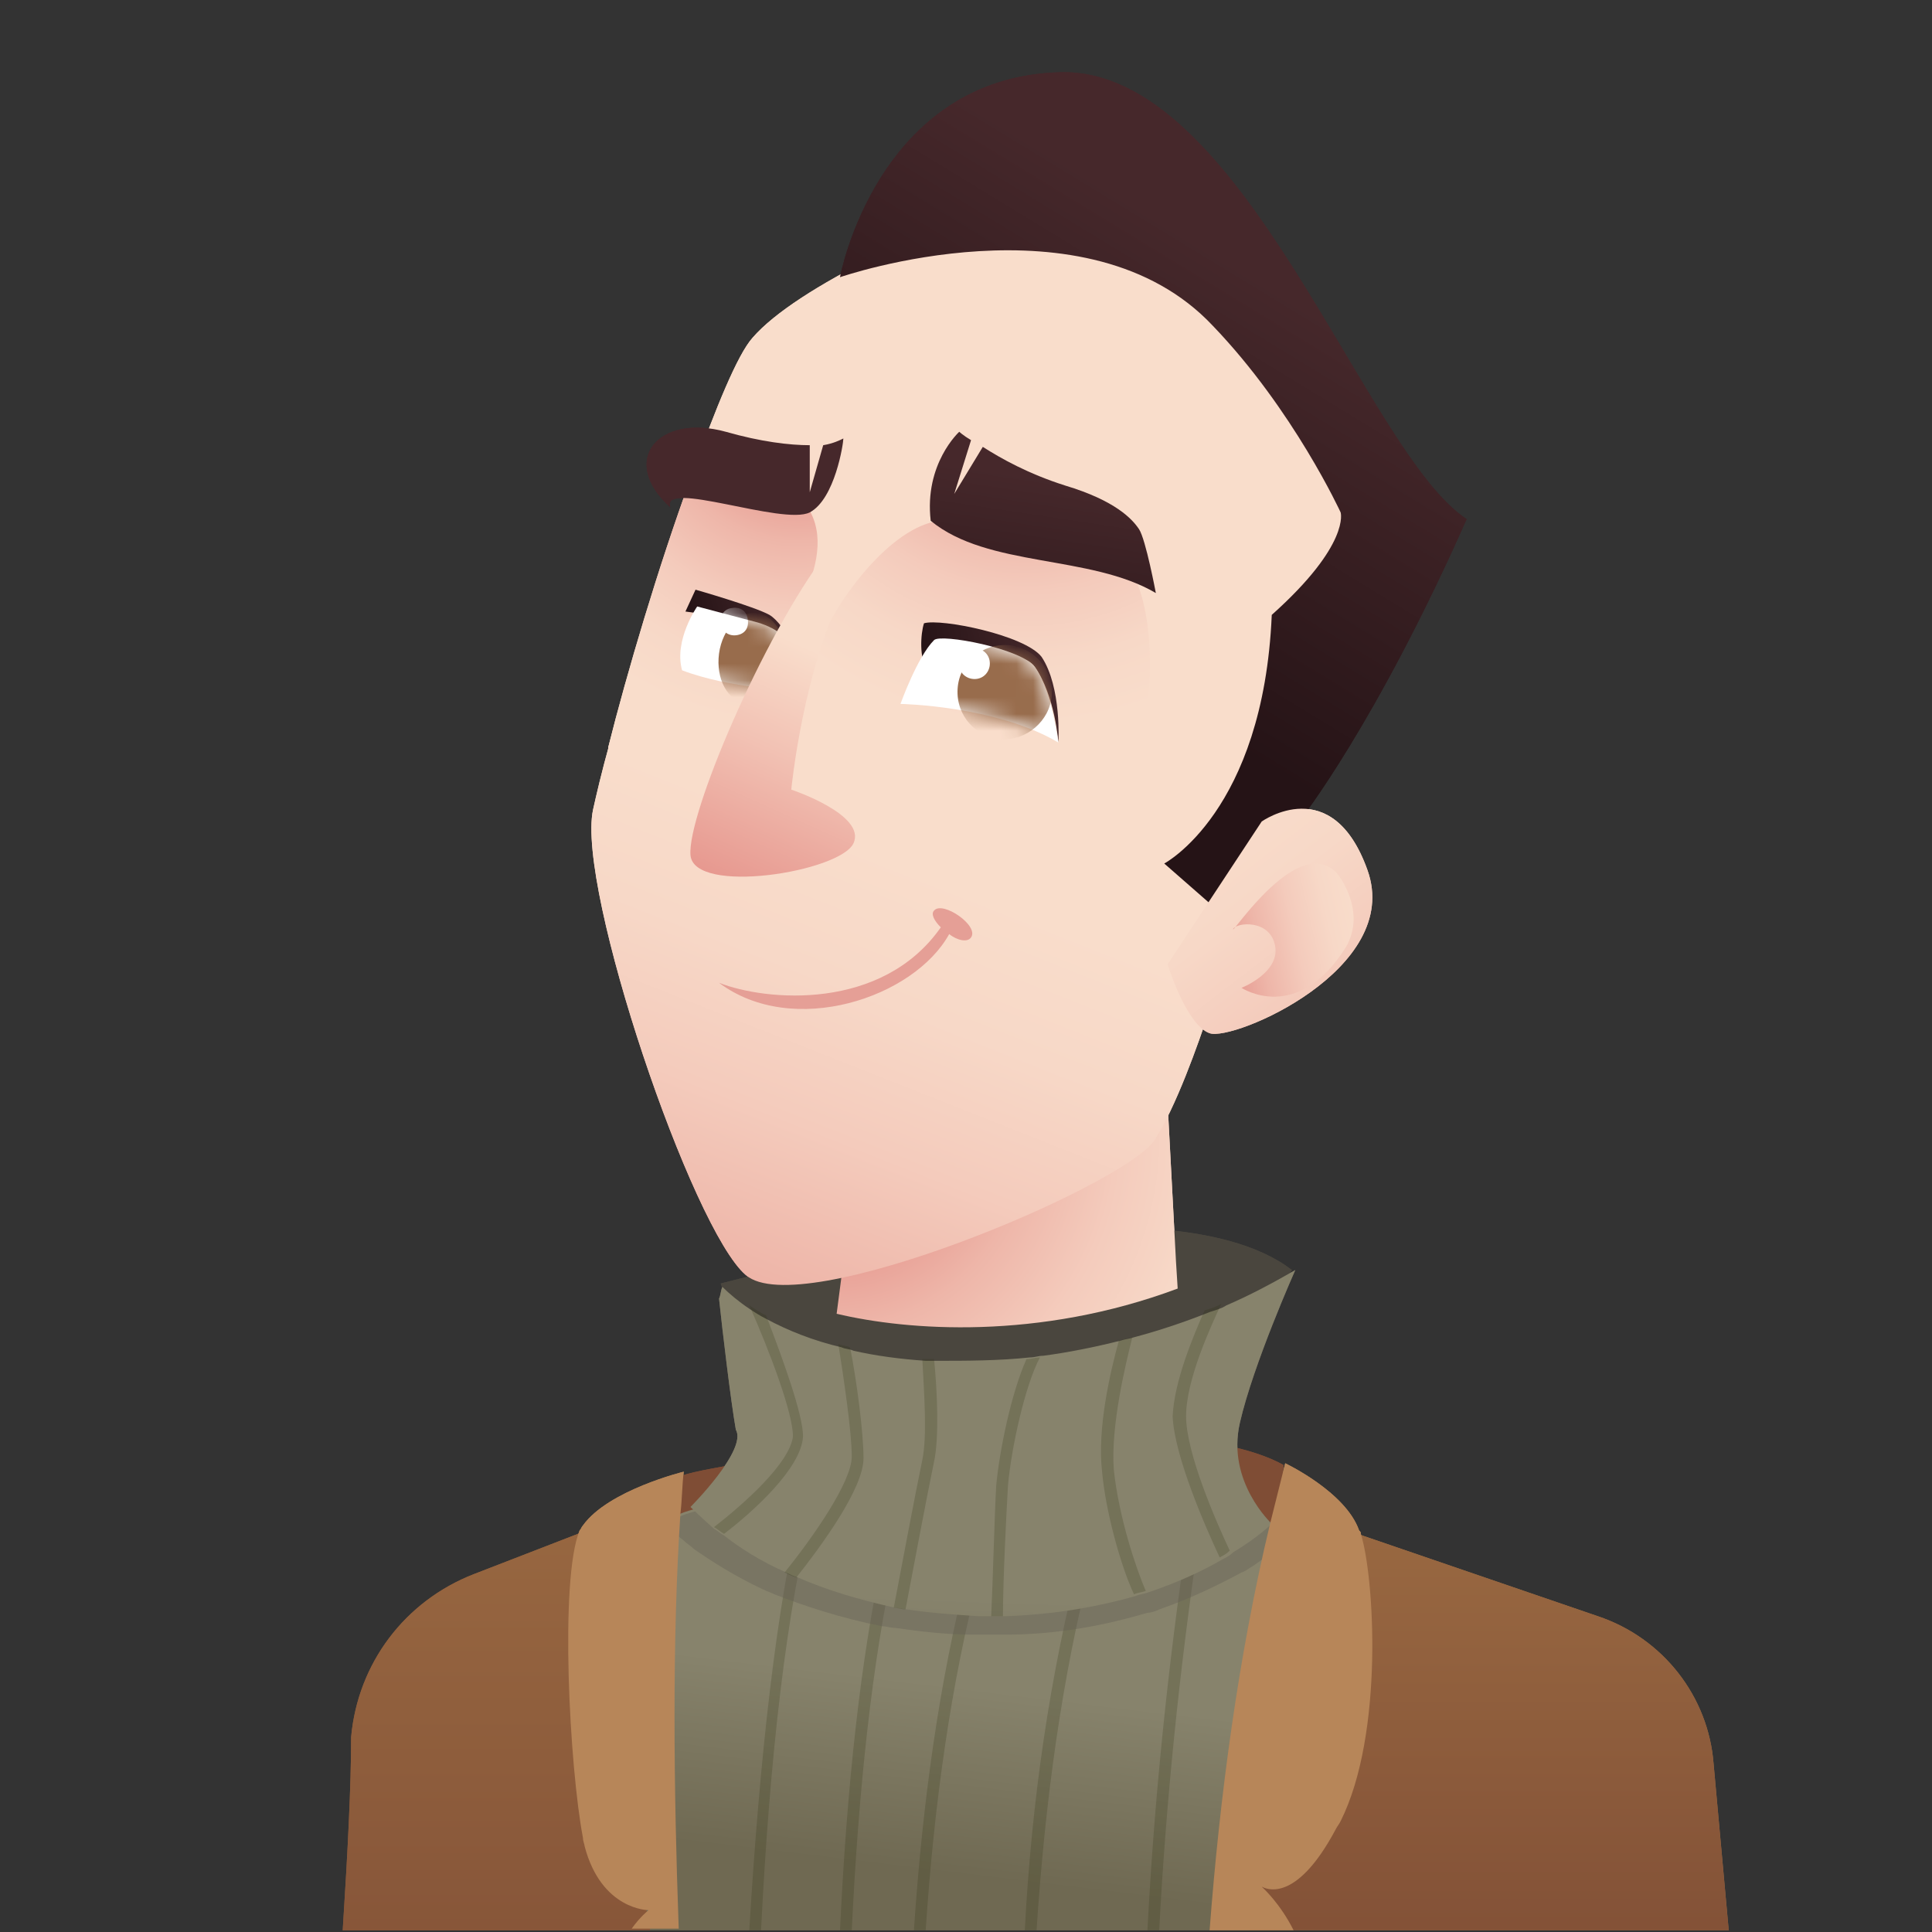 <svg width="115" height="115" viewBox="0 0 115 115" fill="none" xmlns="http://www.w3.org/2000/svg">
<rect x="0" y="0" width="115" height="115" fill="#333333" stroke="none"/>
<path d="M76.4 87.2C68.8 83 42.5 87.1 40.7 87.8C38.9 88.5 39.1 92.2 39.1 92.2L76 94.4L76.4 87.2Z" fill="#7F4D35"/>
<path d="M76.9 75.6C68.9 69.4 42.9 76.4 42.9 76.4C42.9 76.4 44.5 81.2 46.1 83.8C47.8 86.4 67.8 82.6 70.3 81.6C72.8 80.8 76.9 75.6 76.9 75.6Z" fill="#4A463E"/>
<path d="M46.9 77.2C47.4 77.5 48.4 77.9 49.8 78.3C54 79.3 61.8 79.9 70.1 76.8C71 76.5 71.8 76.1 72.7 75.7C71.9 75.5 71 75.3 70 75.2C64.8 74.4 56.8 74 50.2 76C49 76.2 47.9 76.7 46.9 77.2Z" fill="#4A463E"/>
<path d="M33.8 114.9H80.3C80 112.8 79.8 110.8 79.5 108.9C78.7 102.9 77.8 98 77.1 94.8C76.8 93.6 76.5 92.7 76.3 92C76.1 91.3 75.8 90.9 75.6 90.7C75.6 90.7 75.5 90.7 75.5 90.6C72.3 88.8 57.4 88.4 47.9 89C44.4 89.2 41.7 89.6 40.5 90.1C40.3 90.2 40.2 90.3 40 90.4C39.9 90.5 39.9 90.6 39.8 90.7C39.1 92.1 38.1 95.8 37.1 99.8C36.2 103.5 35.3 107.4 34.8 109.8C34.5 111.3 34.3 112.2 34.3 112.2L33.8 114.9Z" fill="url(#paint0_linear_1125_43170)"/>
<g opacity="0.2">
<path d="M68.3 114.9H69C69.4 107.3 70.2 99.4 71.4 91.3L70.7 91.2C69.5 99.3 68.7 107.2 68.3 114.9Z" fill="#656055"/>
<path d="M61 114.9H61.7C62.2 107.3 63.2 99.8 65 92.9L64.3 92.7C62.5 99.7 61.4 107.2 61 114.9Z" fill="#656055"/>
<path d="M54.4 114.9H55.1C55.6 107.4 56.6 100.2 58.3 93.7L57.6 93.5C55.9 100.1 54.9 107.4 54.4 114.9Z" fill="#656055"/>
<path d="M50 114.9H50.7C51.1 106.6 51.9 98.9 53.3 92.6L52.6 92.4C51.2 98.8 50.4 106.5 50 114.9Z" fill="#656055"/>
<path d="M44.6 114.9H45.3C45.8 104.9 46.8 95.6 48.5 89.3L47.8 89.1C46.2 95.5 45.2 104.9 44.6 114.9Z" fill="#656055"/>
</g>
<path d="M20.4 114.9H38.7L38.5 113.8L37 100L36 90.7L34.4 91.3L28.2 93.7C24.1 95.3 21.3 99 20.9 103.4C20.9 106.3 20.7 110.2 20.4 114.9Z" fill="url(#paint1_radial_1125_43170)"/>
<path d="M74.4 114.9H102.9L102 105C101.7 101 99 97.5 95.1 96.2L80.8 91.3L77.6 90.2C77.6 90.2 77.4 91.9 76.9 94.8C76.4 99.4 75.4 106.8 74.4 114.9Z" fill="url(#paint2_radial_1125_43170)"/>
<path opacity="0.4" d="M40.1 90.5C42.4 88.4 70.9 88.2 75.5 90.7C75.7 90.8 76 91.3 76.3 92C75.9 92.3 75.3 92.7 74.6 93.2C74.4 93.3 74.2 93.5 73.9 93.6C72.6 94.3 71 95.1 69 95.8C68.8 95.9 68.5 96 68.3 96C65.9 96.7 63.1 97.3 59.8 97.3C59.6 97.3 59.3 97.3 59 97.3C58.6 97.3 58.3 97.3 57.9 97.3C56.3 97.3 54.7 97.1 53.3 96.9C53 96.9 52.8 96.8 52.5 96.8C50 96.3 47.9 95.6 46.1 94.9C45.9 94.8 45.6 94.7 45.4 94.6C43.7 93.8 42.3 92.9 41.3 92.2C41.1 92 40.9 91.9 40.7 91.7C40.3 91.4 40 91.1 39.8 90.9C39.9 90.7 40 90.6 40.1 90.5Z" fill="#656055"/>
<path d="M41.1 89.7C41.1 89.7 41.6 90.2 42.5 91C42.7 91.1 42.9 91.3 43.1 91.4C44 92.1 45.2 92.9 46.8 93.6C47 93.7 47.2 93.8 47.5 93.9C49.1 94.6 51 95.2 53.3 95.7C53.5 95.7 53.8 95.8 54 95.8C55.3 96 56.7 96.1 58.2 96.2C58.5 96.2 58.9 96.2 59.2 96.2C59.4 96.2 59.7 96.2 59.9 96.2C62.9 96.1 65.5 95.6 67.6 95C67.8 94.9 68 94.9 68.3 94.8C70.1 94.2 71.6 93.5 72.8 92.8C73 92.7 73.2 92.6 73.4 92.4C74.9 91.5 75.7 90.7 75.7 90.7C75.7 90.7 73 88.2 73.8 84.7C74.6 81.2 77.1 75.6 77.1 75.6C75.7 76.4 74.4 77.1 73 77.7C72.7 77.9 72.3 78 72 78.1C70.5 78.7 69 79.2 67.5 79.6C67.2 79.7 67 79.7 66.7 79.8C65.1 80.2 63.6 80.5 62.1 80.7C61.8 80.7 61.6 80.8 61.3 80.8C59.4 81 57.5 81 55.8 81C55.6 81 55.3 81 55.1 81C53.6 80.9 52.1 80.7 50.8 80.4C50.6 80.3 50.3 80.3 50.1 80.2C48.4 79.8 46.9 79.2 45.6 78.5C45.2 78.3 44.9 78.1 44.6 77.9C44 77.5 43.4 77 43 76.6C42.9 76.8 42.9 77.1 42.8 77.3C43 79.2 43.5 83.4 43.8 85.1C44.5 86.3 41.1 89.7 41.1 89.7Z" fill="url(#paint3_linear_1125_43170)"/>
<g opacity="0.2">
<path d="M72.6 92.7C72.8 92.6 73 92.5 73.2 92.3C72.4 90.6 70.6 86.5 70.6 84.3C70.6 82.1 72.1 78.9 72.7 77.6C72.4 77.8 72 77.9 71.7 78C71 79.6 69.9 82.2 69.8 84.3C69.9 86.7 71.8 91 72.6 92.7Z" fill="#656055"/>
<path d="M65.6 87.6C65.8 89.9 66.7 93.2 67.5 94.9C67.7 94.8 67.9 94.8 68.2 94.7C67.6 93.3 66.6 90.3 66.3 87.5C66.1 84.9 67 81.2 67.4 79.6C67.1 79.7 66.9 79.7 66.6 79.8C66.1 81.6 65.3 85 65.6 87.6Z" fill="#656055"/>
<path d="M59 96.2C59.2 96.2 59.5 96.2 59.7 96.2C59.7 94.1 59.9 90.1 60 88.4C60.2 86.2 61 82.5 61.9 80.8C61.6 80.8 61.4 80.9 61.1 80.9C60.2 82.9 59.5 86.3 59.3 88.4C59.2 90.1 59.1 94.1 59 96.2Z" fill="#656055"/>
<path d="M54.9 86.9C54.5 88.8 53.6 93.6 53.2 95.7C53.4 95.7 53.7 95.8 53.9 95.8C54.3 93.7 55.2 88.9 55.6 87C55.9 85.6 55.8 82.9 55.6 80.9C55.4 80.9 55.1 80.9 54.9 80.9C55 82.8 55.2 85.5 54.9 86.9Z" fill="#656055"/>
<path d="M46.7 93.6C46.9 93.7 47.1 93.8 47.4 93.9C48.9 92 51.4 88.6 51.4 86.8C51.4 85.3 51 82.2 50.6 80.2C50.4 80.1 50.1 80.1 49.9 80C50.2 81.9 50.7 85.2 50.7 86.7C50.7 88.2 48.4 91.5 46.7 93.6Z" fill="#656055"/>
<path d="M42.5 90.9C42.7 91 42.9 91.2 43.1 91.3C44.8 90 47.7 87.4 47.8 85.5C47.8 84.2 46.6 80.9 45.6 78.3C45.2 78.1 44.9 77.9 44.6 77.7C45.8 80.4 47.2 84.1 47.2 85.5C47 87.1 44.3 89.5 42.5 90.9Z" fill="#656055"/>
</g>
<path d="M34.7 109.4C34.7 109.6 34.8 109.8 34.8 109.9C35.8 113.7 38.6 113.7 38.6 113.7C38.6 113.7 38.1 114.1 37.6 114.8H40.4C40.1 106.5 40 97.7 40.5 90.1C40.6 89.3 40.6 88.4 40.7 87.6C40.7 87.6 36.2 88.7 34.7 90.8C34.6 90.9 34.6 91 34.5 91.1C33.3 94 33.9 105.2 34.7 109.4Z" fill="#B78659"/>
<path d="M49.8 78.2C54 79.2 61.8 79.8 70.1 76.7L70 75.1L69.2 60L51 69.7L50.1 75.9L49.8 78.2Z" fill="url(#paint4_radial_1125_43170)"/>
<path d="M44.4 75.9C47.6 78.7 66.7 70.7 68.7 67.9C70 65.9 71.3 62.2 72 60.1C72.3 59 72.8 58 73.3 56.9L76.9 49.8C77.3 49 77.6 48.2 77.9 47.4L80.3 40.6C83.2 32.3 80.5 23.1 73.5 17.7C73.3 17.5 73.1 17.4 72.9 17.2C66.9 12.7 58.7 12 52 15.3C48.8 16.9 46.1 18.6 44.8 20.1C43.9 21.1 42.6 24.3 41.2 28.2C39.4 33.4 37.4 39.9 36.3 44.2C35.8 46 35.5 47.3 35.3 48.2C34.3 52.9 41.2 73.2 44.4 75.9Z" fill="url(#paint5_linear_1125_43170)"/>
<path d="M57.1 31.1C54.2 30.2 50.7 34.5 49.3 37.2C48 40 47.8 46.5 47.8 46.5C47.8 46.5 64.2 50.7 66.6 47C69 43.3 68.8 36.8 67.5 34.3C66.3 31.8 57.1 31.1 57.1 31.1Z" fill="url(#paint6_radial_1125_43170)"/>
<path d="M36.2 44.5C38.6 45.5 43.3 45.5 43.3 45.5C43.3 45.5 45 41.7 45.9 39.4C46.8 37.1 50.7 32.3 47.3 29.3L41.1 28.5C39.2 33.7 37.3 40.1 36.2 44.5Z" fill="url(#paint7_radial_1125_43170)"/>
<path d="M77.4 48.8L72.5 54.2L69.3 51.4C69.3 51.4 75.2 48.3 75.7 36.6C80.4 32.4 79.8 30.5 79.8 30.5C79.8 30.5 77 24.4 72.2 19.4C64.7 11.4 50 16.5 50 16.5C50 16.5 52.2 4.6 63.1 4.3C74 4 81.2 26.9 87.3 30.9C81.9 43.1 77.4 48.8 77.4 48.8Z" fill="url(#paint8_linear_1125_43170)"/>
<path d="M75.1 48.9C75.1 48.9 79.3 45.9 81.4 51.8C83.5 57.7 73.4 62 72 61.5C70.6 61 69.5 57.4 69.5 57.4L75.1 48.9Z" fill="url(#paint9_linear_1125_43170)"/>
<path d="M79.6 52C77.3 49.5 73.3 55.7 73.4 55.3C73.6 54.9 75.6 54.7 75.9 56.3C76.2 57.9 73.9 58.8 73.9 58.8C73.9 58.8 77.2 61 80.1 56.4C81.4 54.2 79.6 52 79.6 52Z" fill="url(#paint10_linear_1125_43170)"/>
<path d="M55.4 31C58.8 33.8 64.9 33 68.8 35.3C68.8 35.3 68.2 32.1 67.8 31.5C67.4 30.9 66.4 29.8 63.4 28.9C61.2 28.2 59.6 27.3 58.5 26.6L56.8 29.4L57.8 26.2C57.3 25.9 57.1 25.7 57.1 25.7C57.1 25.7 55 27.6 55.4 31Z" fill="url(#paint11_linear_1125_43170)"/>
<path d="M47.8 39.6C47.8 39.6 47 38.1 45.8 37.5C44.7 36.9 40.8 36.4 40.8 36.4L41.4 35.1C41.4 35.1 44.9 36.1 45.8 36.6C46.8 37.2 47.8 39.6 47.8 39.6Z" fill="url(#paint12_linear_1125_43170)"/>
<path d="M39.9 30.2C39.3 28.5 46.6 31.3 48.2 30.5C49.7 29.7 50.2 26.4 50.2 26.1C50 26.2 49.6 26.4 49 26.5L48.2 29.3V26.5C47 26.5 45.3 26.3 43.2 25.7C39.2 24.6 36.8 27.4 39.9 30.2Z" fill="url(#paint13_linear_1125_43170)"/>
<path d="M63 44.2C63 44.2 62.8 41.4 61.6 39.7C60.7 38.4 57.3 39.5 55.2 39.9C54.7 39.2 54.8 37.7 55 37.1C56 36.8 61 37.8 62 39.1C63.2 40.9 63 44.2 63 44.2Z" fill="url(#paint14_linear_1125_43170)"/>
<path d="M47.8 39.6L47.6 39.1C47.1 38 46.1 37.3 44.9 37L41.5 36.1C41.5 36.1 40.1 38.1 40.6 39.9C43.5 41 47.3 41.1 47.3 41.1L47.8 39.6Z" fill="white"/>
<mask id="mask0_1125_43170" style="mask-type:luminance" maskUnits="userSpaceOnUse" x="40" y="36" width="8" height="6">
<path d="M47.8 39.6L47.6 39.1C47.1 38 46.1 37.3 44.9 37L41.5 36.1C41.5 36.1 40.1 38.1 40.6 39.9C43.5 41 47.3 41.1 47.3 41.1L47.8 39.6Z" fill="white"/>
</mask>
<g mask="url(#mask0_1125_43170)">
<path d="M42.8 38.9C42.6 40.4 43.3 41.7 44.4 41.9C45.5 42.1 46.5 41 46.7 39.5C46.9 38 46.2 36.7 45.1 36.5C44.1 36.3 43 37.4 42.8 38.9Z" fill="url(#paint15_linear_1125_43170)"/>
<path d="M42.9 37.2C43 37.6 43.4 37.9 43.9 37.8C44.4 37.7 44.6 37.3 44.5 36.8C44.4 36.3 44 36.1 43.5 36.2C43 36.3 42.8 36.8 42.9 37.2Z" fill="white"/>
</g>
<path d="M63 44.2C63 44.2 62.6 41.1 61.6 39.7C60.8 38.6 56 37.7 55.6 38.1C54.6 39.1 53.6 41.9 53.6 41.9C53.6 41.9 59.3 42 63 44.2Z" fill="white"/>
<mask id="mask1_1125_43170" style="mask-type:luminance" maskUnits="userSpaceOnUse" x="53" y="38" width="10" height="7">
<path d="M63 44.2C63 44.2 62.6 41.1 61.6 39.7C60.8 38.6 56 37.7 55.6 38.1C54.6 39.1 53.6 41.9 53.6 41.9C53.6 41.9 59.3 42 63 44.2Z" fill="white"/>
</mask>
<g mask="url(#mask1_1125_43170)">
<path d="M57 41C56.9 42.6 58.1 43.9 59.6 44C61.1 44.1 62.5 42.9 62.6 41.4C62.7 39.8 61.5 38.5 60 38.4C58.5 38.3 57.1 39.4 57 41Z" fill="url(#paint16_linear_1125_43170)"/>
<path d="M57.1 39.7C57.2 40.2 57.7 40.5 58.2 40.4C58.7 40.3 59 39.8 58.9 39.3C58.8 38.8 58.3 38.5 57.8 38.6C57.3 38.6 56.9 39.2 57.1 39.7Z" fill="white"/>
</g>
<path d="M49.2 32.9C45.4 37.9 40.9 48.5 41.1 50.9C41.3 53.3 50 51.9 50.8 50.2C51.6 48.5 47.1 47 47.1 47C47.1 47 47.8 39.7 50.4 34.8C53 29.9 49.3 32.9 49.2 32.9Z" fill="url(#paint17_linear_1125_43170)"/>
<path d="M56 55.2C55.6 54.8 55.4 54.4 55.6 54.2C56.1 53.6 58.3 55.1 57.8 55.8C57.6 56.1 57 56 56.5 55.6C54.4 59.4 47.2 61.8 42.8 58.5C45.6 59.6 52.5 60.2 56 55.2Z" fill="#E59F96"/>
<path d="M72 114.9H77C76.2 113.3 75.2 112.4 75.1 112.3C75.3 112.4 77.1 113.4 79.5 108.9C79.6 108.7 79.7 108.6 79.8 108.4C82.4 103.2 81.8 93.8 81 91.3C81 91.2 81 91.2 80.9 91.1C80.1 88.8 76.5 87.1 76.5 87.1C76.2 88.3 75.9 89.5 75.6 90.7C73.7 98.6 72.6 107 72 114.9Z" fill="#B78659"/>
<path d="M76.4 87.2C68.8 83 42.5 87.1 40.7 87.8C38.9 88.5 39.1 92.2 39.1 92.2L76 94.4L76.4 87.2Z" fill="#7F4D35"/>
<path d="M76.9 75.6C68.9 69.4 42.9 76.4 42.9 76.4C42.9 76.4 44.5 81.2 46.1 83.8C47.8 86.4 67.8 82.6 70.3 81.6C72.8 80.8 76.9 75.6 76.9 75.6Z" fill="#4A463E"/>
<path d="M46.9 77.2C47.4 77.5 48.4 77.9 49.8 78.3C54 79.3 61.8 79.9 70.1 76.8C71 76.5 71.8 76.1 72.7 75.7C71.9 75.5 71 75.3 70 75.2C64.8 74.4 56.8 74 50.2 76C49 76.2 47.9 76.7 46.9 77.2Z" fill="#4A463E"/>
<path d="M33.8 114.9H80.3C80 112.8 79.8 110.8 79.5 108.9C78.7 102.9 77.8 98 77.1 94.8C76.8 93.6 76.5 92.7 76.3 92C76.1 91.3 75.8 90.9 75.6 90.7C75.6 90.7 75.5 90.7 75.5 90.6C72.3 88.8 57.4 88.4 47.9 89C44.4 89.2 41.7 89.6 40.5 90.1C40.3 90.2 40.2 90.3 40 90.4C39.9 90.5 39.9 90.6 39.8 90.7C39.1 92.1 38.1 95.8 37.1 99.8C36.2 103.5 35.3 107.4 34.8 109.8C34.5 111.3 34.3 112.2 34.3 112.2L33.8 114.9Z" fill="url(#paint18_linear_1125_43170)"/>
<path d="M74.4 114.9H102.9L102 105C101.7 101 99 97.5 95.1 96.2L80.8 91.3L77.6 90.2C77.6 90.2 77.4 91.9 76.9 94.8C76.4 99.4 75.4 106.8 74.4 114.9Z" fill="url(#paint19_linear_1125_43170)"/>
<path d="M20.4 114.9H38.7L38.5 113.8L37 100L36 90.7L34.4 91.3L28.2 93.7C24.1 95.3 21.3 99 20.9 103.4C20.9 106.3 20.7 110.2 20.4 114.9Z" fill="url(#paint20_linear_1125_43170)"/>
<g opacity="0.2">
<path d="M68.3 114.9H69C69.4 107.3 70.2 99.4 71.4 91.3L70.7 91.2C69.5 99.3 68.7 107.2 68.3 114.9Z" fill="#272C0C"/>
<path d="M61 114.9H61.7C62.2 107.3 63.2 99.8 65 92.9L64.3 92.7C62.5 99.7 61.4 107.2 61 114.9Z" fill="#272C0C"/>
<path d="M54.4 114.9H55.1C55.6 107.4 56.6 100.2 58.3 93.7L57.6 93.5C55.9 100.1 54.9 107.4 54.4 114.9Z" fill="#272C0C"/>
<path d="M50 114.9H50.7C51.1 106.6 51.9 98.9 53.3 92.6L52.6 92.4C51.2 98.8 50.4 106.5 50 114.9Z" fill="#272C0C"/>
<path d="M44.6 114.9H45.3C45.8 104.9 46.8 95.6 48.5 89.3L47.8 89.1C46.2 95.5 45.2 104.9 44.6 114.9Z" fill="#272C0C"/>
</g>
<path opacity="0.4" d="M40.1 90.5C42.4 88.4 70.9 88.2 75.5 90.7C75.7 90.8 76 91.3 76.3 92C75.9 92.3 75.3 92.7 74.6 93.2C74.4 93.3 74.2 93.5 73.9 93.6C72.6 94.3 71 95.1 69 95.8C68.8 95.9 68.5 96 68.3 96C65.9 96.7 63.1 97.3 59.8 97.3C59.6 97.3 59.3 97.3 59 97.3C58.6 97.3 58.3 97.3 57.9 97.3C56.3 97.3 54.7 97.1 53.3 96.9C53 96.9 52.8 96.8 52.5 96.8C50 96.3 47.9 95.6 46.1 94.9C45.9 94.8 45.6 94.7 45.4 94.6C43.7 93.8 42.3 92.9 41.3 92.2C41.1 92 40.9 91.9 40.7 91.7C40.3 91.4 40 91.1 39.8 90.9C39.9 90.7 40 90.6 40.1 90.5Z" fill="#656055"/>
<path d="M41.1 89.7C41.1 89.7 41.6 90.2 42.5 91C42.7 91.1 42.9 91.3 43.1 91.4C44 92.1 45.2 92.9 46.8 93.6C47 93.7 47.2 93.8 47.5 93.9C49.1 94.6 51 95.2 53.3 95.7C53.5 95.7 53.8 95.8 54 95.8C55.3 96 56.7 96.1 58.2 96.2C58.5 96.2 58.9 96.2 59.2 96.2C59.4 96.2 59.7 96.2 59.9 96.2C62.9 96.1 65.5 95.6 67.6 95C67.8 94.9 68 94.9 68.3 94.8C70.1 94.2 71.6 93.5 72.8 92.8C73 92.7 73.2 92.6 73.4 92.4C74.9 91.5 75.7 90.7 75.7 90.7C75.7 90.7 73 88.2 73.8 84.7C74.6 81.2 77.1 75.6 77.1 75.6C75.7 76.4 74.4 77.1 73 77.7C72.7 77.9 72.3 78 72 78.1C70.5 78.7 69 79.2 67.5 79.6C67.2 79.7 67 79.7 66.7 79.8C65.1 80.2 63.6 80.5 62.1 80.7C61.8 80.7 61.6 80.8 61.3 80.8C59.4 81 57.5 81 55.8 81C55.6 81 55.3 81 55.1 81C53.6 80.9 52.1 80.7 50.8 80.4C50.6 80.3 50.3 80.3 50.1 80.2C48.4 79.8 46.9 79.2 45.6 78.5C45.2 78.3 44.9 78.1 44.6 77.9C44 77.5 43.4 77 43 76.6C42.9 76.8 42.9 77.1 42.8 77.3C43 79.2 43.5 83.4 43.8 85.1C44.5 86.3 41.1 89.7 41.1 89.7Z" fill="url(#paint21_linear_1125_43170)"/>
<g opacity="0.2">
<path d="M72.6 92.7C72.8 92.6 73 92.5 73.2 92.3C72.4 90.6 70.6 86.5 70.6 84.3C70.6 82.1 72.1 78.9 72.7 77.6C72.4 77.8 72 77.9 71.7 78C71 79.6 69.9 82.2 69.8 84.3C69.9 86.7 71.8 91 72.6 92.7Z" fill="#272C0C"/>
<path d="M65.6 87.6C65.8 89.9 66.7 93.2 67.5 94.9C67.7 94.8 67.9 94.8 68.2 94.7C67.6 93.3 66.6 90.3 66.3 87.5C66.1 84.9 67 81.2 67.4 79.6C67.1 79.7 66.9 79.7 66.6 79.8C66.1 81.6 65.3 85 65.6 87.6Z" fill="#272C0C"/>
<path d="M59 96.2C59.2 96.2 59.5 96.2 59.7 96.2C59.7 94.1 59.9 90.1 60 88.4C60.2 86.2 61 82.5 61.9 80.8C61.6 80.8 61.4 80.9 61.1 80.9C60.2 82.9 59.5 86.3 59.3 88.4C59.2 90.1 59.1 94.1 59 96.2Z" fill="#272C0C"/>
<path d="M54.9 86.9C54.5 88.8 53.6 93.6 53.2 95.7C53.4 95.7 53.7 95.8 53.9 95.8C54.3 93.7 55.2 88.9 55.6 87C55.9 85.6 55.8 82.9 55.6 80.9C55.4 80.9 55.1 80.9 54.9 80.9C55 82.8 55.2 85.5 54.9 86.9Z" fill="#272C0C"/>
<path d="M46.7 93.6C46.9 93.7 47.1 93.8 47.4 93.9C48.9 92 51.4 88.6 51.4 86.8C51.4 85.3 51 82.2 50.6 80.2C50.4 80.1 50.1 80.1 49.9 80C50.2 81.9 50.7 85.2 50.7 86.7C50.7 88.2 48.4 91.5 46.7 93.6Z" fill="#272C0C"/>
<path d="M42.5 90.9C42.7 91 42.9 91.2 43.1 91.3C44.8 90 47.7 87.4 47.8 85.5C47.8 84.2 46.6 80.9 45.6 78.3C45.2 78.1 44.9 77.9 44.6 77.7C45.8 80.4 47.2 84.1 47.2 85.5C47 87.1 44.3 89.5 42.5 90.9Z" fill="#272C0C"/>
</g>
<path d="M34.7 109.4C34.7 109.6 34.8 109.8 34.8 109.9C35.8 113.7 38.6 113.7 38.6 113.7C38.6 113.7 38.1 114.1 37.6 114.8H40.4C40.1 106.5 40 97.7 40.5 90.1C40.6 89.3 40.6 88.4 40.7 87.6C40.7 87.6 36.2 88.7 34.7 90.8C34.6 90.9 34.6 91 34.5 91.1C33.3 94 33.9 105.2 34.7 109.4Z" fill="#B78659"/>
<path d="M49.8 78.2C54 79.2 61.8 79.8 70.1 76.7L70 75.1L69.2 60L51 69.7L50.1 75.9L49.8 78.2Z" fill="url(#paint22_radial_1125_43170)"/>
<path d="M44.4 75.9C47.6 78.7 66.7 70.7 68.7 67.9C70 65.9 71.3 62.2 72 60.1C72.3 59 72.8 58 73.3 56.9L76.9 49.8C77.3 49 77.6 48.2 77.9 47.4L80.3 40.6C83.2 32.3 80.5 23.1 73.5 17.7C73.3 17.5 73.1 17.4 72.9 17.2C66.9 12.7 58.7 12 52 15.3C48.8 16.9 46.1 18.6 44.8 20.1C43.9 21.1 42.6 24.3 41.2 28.2C39.4 33.4 37.4 39.9 36.3 44.2C35.8 46 35.5 47.3 35.3 48.2C34.3 52.9 41.2 73.2 44.4 75.9Z" fill="url(#paint23_linear_1125_43170)"/>
<path d="M57.1 31.1C54.2 30.2 50.7 34.5 49.3 37.2C48 40 47.8 46.5 47.8 46.5C47.8 46.5 64.2 50.7 66.6 47C69 43.3 68.8 36.8 67.5 34.3C66.3 31.8 57.1 31.1 57.1 31.1Z" fill="url(#paint24_radial_1125_43170)"/>
<path d="M36.2 44.5C38.6 45.5 43.3 45.5 43.3 45.5C43.3 45.5 45 41.7 45.9 39.4C46.8 37.1 50.7 32.3 47.3 29.3L41.1 28.5C39.2 33.7 37.3 40.1 36.2 44.5Z" fill="url(#paint25_radial_1125_43170)"/>
<path d="M77.4 48.8L72.5 54.2L69.3 51.4C69.3 51.4 75.2 48.3 75.7 36.6C80.4 32.4 79.8 30.5 79.8 30.5C79.8 30.5 77 24.4 72.2 19.4C64.7 11.4 50 16.5 50 16.5C50 16.5 52.2 4.6 63.1 4.3C74 4 81.2 26.9 87.3 30.9C81.9 43.1 77.4 48.8 77.4 48.8Z" fill="url(#paint26_linear_1125_43170)"/>
<path d="M75.1 48.9C75.1 48.9 79.3 45.9 81.4 51.8C83.5 57.7 73.4 62 72 61.5C70.6 61 69.5 57.4 69.5 57.4L75.1 48.9Z" fill="url(#paint27_linear_1125_43170)"/>
<path d="M79.6 52C77.3 49.5 73.3 55.7 73.4 55.3C73.6 54.9 75.6 54.7 75.9 56.3C76.2 57.9 73.9 58.8 73.9 58.8C73.9 58.8 77.2 61 80.1 56.4C81.4 54.2 79.6 52 79.6 52Z" fill="url(#paint28_linear_1125_43170)"/>
<path d="M55.4 31C58.8 33.8 64.9 33 68.8 35.3C68.8 35.3 68.2 32.1 67.8 31.5C67.4 30.9 66.4 29.8 63.4 28.9C61.2 28.2 59.6 27.3 58.5 26.6L56.8 29.4L57.8 26.2C57.3 25.9 57.1 25.7 57.1 25.7C57.1 25.7 55 27.6 55.4 31Z" fill="url(#paint29_linear_1125_43170)"/>
<path d="M47.8 39.6C47.8 39.6 47 38.1 45.8 37.5C44.7 36.9 40.8 36.4 40.8 36.4L41.4 35.1C41.4 35.1 44.9 36.1 45.8 36.6C46.8 37.2 47.8 39.6 47.8 39.6Z" fill="url(#paint30_linear_1125_43170)"/>
<path d="M39.9 30.2C39.3 28.5 46.6 31.3 48.2 30.5C49.7 29.7 50.2 26.4 50.2 26.1C50 26.2 49.6 26.4 49 26.5L48.2 29.3V26.5C47 26.5 45.3 26.3 43.2 25.7C39.2 24.6 36.8 27.4 39.9 30.2Z" fill="url(#paint31_linear_1125_43170)"/>
<path d="M63 44.2C63 44.2 62.8 41.4 61.6 39.7C60.7 38.4 57.3 39.5 55.2 39.9C54.7 39.2 54.8 37.7 55 37.1C56 36.8 61 37.8 62 39.1C63.2 40.9 63 44.2 63 44.2Z" fill="url(#paint32_linear_1125_43170)"/>
<path d="M47.8 39.6L47.6 39.1C47.1 38 46.1 37.3 44.9 37L41.5 36.1C41.5 36.1 40.1 38.1 40.6 39.9C43.5 41 47.3 41.1 47.3 41.1L47.8 39.6Z" fill="white"/>
<mask id="mask2_1125_43170" style="mask-type:luminance" maskUnits="userSpaceOnUse" x="40" y="36" width="8" height="6">
<path d="M47.8 39.6L47.6 39.1C47.1 38 46.1 37.3 44.9 37L41.5 36.1C41.5 36.1 40.1 38.1 40.6 39.9C43.5 41 47.3 41.1 47.3 41.1L47.8 39.6Z" fill="white"/>
</mask>
<g mask="url(#mask2_1125_43170)">
<path d="M42.8 38.9C42.6 40.4 43.3 41.7 44.4 41.9C45.5 42.1 46.5 41 46.7 39.5C46.9 38 46.2 36.7 45.1 36.5C44.1 36.3 43 37.4 42.8 38.9Z" fill="url(#paint33_linear_1125_43170)"/>
<path d="M42.9 37.2C43 37.6 43.4 37.9 43.9 37.8C44.4 37.7 44.6 37.3 44.5 36.8C44.4 36.3 44 36.1 43.5 36.2C43 36.3 42.8 36.8 42.9 37.2Z" fill="white"/>
</g>
<path d="M63 44.2C63 44.2 62.6 41.1 61.6 39.7C60.8 38.6 56 37.7 55.6 38.1C54.6 39.1 53.6 41.9 53.6 41.9C53.6 41.9 59.3 42 63 44.2Z" fill="white"/>
<mask id="mask3_1125_43170" style="mask-type:luminance" maskUnits="userSpaceOnUse" x="53" y="38" width="10" height="7">
<path d="M63 44.2C63 44.2 62.6 41.1 61.6 39.7C60.8 38.6 56 37.7 55.6 38.1C54.6 39.1 53.6 41.9 53.6 41.9C53.6 41.9 59.3 42 63 44.2Z" fill="white"/>
</mask>
<g mask="url(#mask3_1125_43170)">
<path d="M57 41C56.9 42.6 58.1 43.9 59.6 44C61.1 44.1 62.5 42.9 62.6 41.4C62.7 39.8 61.5 38.5 60 38.4C58.5 38.3 57.1 39.4 57 41Z" fill="url(#paint34_linear_1125_43170)"/>
<path d="M57.1 39.7C57.2 40.2 57.7 40.5 58.2 40.4C58.7 40.3 59 39.8 58.9 39.3C58.8 38.8 58.3 38.5 57.8 38.6C57.3 38.6 56.9 39.2 57.1 39.7Z" fill="white"/>
</g>
<path d="M49.2 32.9C45.4 37.9 40.9 48.5 41.1 50.9C41.3 53.3 50 51.9 50.8 50.2C51.6 48.5 47.1 47 47.1 47C47.1 47 47.8 39.7 50.4 34.8C53 29.9 49.3 32.9 49.2 32.9Z" fill="url(#paint35_linear_1125_43170)"/>
<path d="M56 55.2C55.6 54.8 55.4 54.4 55.6 54.2C56.1 53.6 58.3 55.1 57.8 55.8C57.6 56.1 57 56 56.5 55.6C54.4 59.4 47.2 61.8 42.8 58.5C45.6 59.6 52.5 60.2 56 55.2Z" fill="#E59F96"/>
<path d="M72 114.9H77C76.2 113.3 75.2 112.4 75.1 112.3C75.3 112.4 77.1 113.4 79.5 108.9C79.6 108.7 79.7 108.6 79.8 108.4C82.4 103.2 81.8 93.8 81 91.3C81 91.2 81 91.2 80.9 91.1C80.1 88.8 76.5 87.1 76.5 87.1C76.2 88.3 75.9 89.5 75.6 90.7C73.7 98.6 72.6 107 72 114.9Z" fill="#B78659"/>
<defs>
<linearGradient id="paint0_linear_1125_43170" x1="56.945" y1="115.561" x2="60.516" y2="86.081" gradientUnits="userSpaceOnUse">
<stop offset="0.13" stop-color="#5F584B"/>
<stop offset="0.51" stop-color="#7A7567"/>
</linearGradient>
<radialGradient id="paint1_radial_1125_43170" cx="0" cy="0" r="1" gradientUnits="userSpaceOnUse" gradientTransform="translate(-0.52 114.09) rotate(180) scale(108.74 108.74)">
<stop stop-color="#7F4D35"/>
<stop offset="0.64" stop-color="#9F6F44"/>
</radialGradient>
<radialGradient id="paint2_radial_1125_43170" cx="0" cy="0" r="1" gradientUnits="userSpaceOnUse" gradientTransform="translate(10611.2 115.85) scale(104.96 104.96)">
<stop stop-color="#7F4D35"/>
<stop offset="0.64" stop-color="#9F6F44"/>
</radialGradient>
<linearGradient id="paint3_linear_1125_43170" x1="59.553" y1="79.019" x2="57.418" y2="97.209" gradientUnits="userSpaceOnUse">
<stop offset="0.13" stop-color="#656055"/>
<stop offset="0.51" stop-color="#7A7567"/>
</linearGradient>
<radialGradient id="paint4_radial_1125_43170" cx="0" cy="0" r="1" gradientUnits="userSpaceOnUse" gradientTransform="translate(49.527 67.593) rotate(163.782) scale(26.92 26.92)">
<stop stop-color="#DB6D6A"/>
<stop offset="0.03" stop-color="#DC726F"/>
<stop offset="0.23" stop-color="#E6988F"/>
<stop offset="0.43" stop-color="#EEB6A9"/>
<stop offset="0.63" stop-color="#F4CBBC"/>
<stop offset="0.82" stop-color="#F7D8C7"/>
<stop offset="1" stop-color="#F9DDCB"/>
</radialGradient>
<linearGradient id="paint5_linear_1125_43170" x1="54.017" y1="51.293" x2="37.295" y2="93.578" gradientUnits="userSpaceOnUse">
<stop stop-color="#F9DDCB"/>
<stop offset="0.18" stop-color="#F7D8C7"/>
<stop offset="0.37" stop-color="#F4CBBC"/>
<stop offset="0.57" stop-color="#EEB6A9"/>
<stop offset="0.77" stop-color="#E6988F"/>
<stop offset="0.97" stop-color="#DC726F"/>
<stop offset="1" stop-color="#DB6D6A"/>
</linearGradient>
<radialGradient id="paint6_radial_1125_43170" cx="0" cy="0" r="1" gradientUnits="userSpaceOnUse" gradientTransform="translate(61.101 21.67) rotate(166.932) scale(21.54 21.54)">
<stop stop-color="#DB6D6A"/>
<stop offset="0.03" stop-color="#DC726F"/>
<stop offset="0.23" stop-color="#E6988F"/>
<stop offset="0.43" stop-color="#EEB6A9"/>
<stop offset="0.63" stop-color="#F4CBBC"/>
<stop offset="0.82" stop-color="#F7D8C7"/>
<stop offset="1" stop-color="#F9DDCB"/>
</radialGradient>
<radialGradient id="paint7_radial_1125_43170" cx="0" cy="0" r="1" gradientUnits="userSpaceOnUse" gradientTransform="translate(47.492 23.894) rotate(166.932) scale(19.36)">
<stop stop-color="#DB6D6A"/>
<stop offset="0.03" stop-color="#DC726F"/>
<stop offset="0.23" stop-color="#E6988F"/>
<stop offset="0.43" stop-color="#EEB6A9"/>
<stop offset="0.63" stop-color="#F4CBBC"/>
<stop offset="0.82" stop-color="#F7D8C7"/>
<stop offset="1" stop-color="#F9DDCB"/>
</radialGradient>
<linearGradient id="paint8_linear_1125_43170" x1="73.395" y1="15.628" x2="60.561" y2="36.675" gradientUnits="userSpaceOnUse">
<stop stop-color="#46282B"/>
<stop offset="1" stop-color="#251316"/>
</linearGradient>
<linearGradient id="paint9_linear_1125_43170" x1="71.208" y1="48.924" x2="90.959" y2="74.706" gradientUnits="userSpaceOnUse">
<stop stop-color="#F9DDCB"/>
<stop offset="0.18" stop-color="#F7D8C7"/>
<stop offset="0.37" stop-color="#F4CBBC"/>
<stop offset="0.57" stop-color="#EEB6A9"/>
<stop offset="0.77" stop-color="#E6988F"/>
<stop offset="0.97" stop-color="#DC726F"/>
<stop offset="1" stop-color="#DB6D6A"/>
</linearGradient>
<linearGradient id="paint10_linear_1125_43170" x1="80.977" y1="54.097" x2="70.145" y2="56.611" gradientUnits="userSpaceOnUse">
<stop stop-color="#F9DDCB"/>
<stop offset="0.18" stop-color="#F7D8C7"/>
<stop offset="0.37" stop-color="#F4CBBC"/>
<stop offset="0.57" stop-color="#EEB6A9"/>
<stop offset="0.77" stop-color="#E6988F"/>
<stop offset="0.97" stop-color="#DC726F"/>
<stop offset="1" stop-color="#DB6D6A"/>
</linearGradient>
<linearGradient id="paint11_linear_1125_43170" x1="62.584" y1="28.513" x2="60.569" y2="41.854" gradientUnits="userSpaceOnUse">
<stop stop-color="#46282B"/>
<stop offset="1" stop-color="#251316"/>
</linearGradient>
<linearGradient id="paint12_linear_1125_43170" x1="47.078" y1="36.442" x2="41.191" y2="37.809" gradientUnits="userSpaceOnUse">
<stop stop-color="#46282B"/>
<stop offset="1" stop-color="#251316"/>
</linearGradient>
<linearGradient id="paint13_linear_1125_43170" x1="43.901" y1="30.009" x2="42.404" y2="41.823" gradientUnits="userSpaceOnUse">
<stop stop-color="#46282B"/>
<stop offset="1" stop-color="#251316"/>
</linearGradient>
<linearGradient id="paint14_linear_1125_43170" x1="62.399" y1="39.515" x2="55.347" y2="41.151" gradientUnits="userSpaceOnUse">
<stop stop-color="#46282B"/>
<stop offset="1" stop-color="#251316"/>
</linearGradient>
<linearGradient id="paint15_linear_1125_43170" x1="46.365" y1="33.883" x2="45.382" y2="37.951" gradientUnits="userSpaceOnUse">
<stop stop-color="#6C382A"/>
<stop offset="0.77" stop-color="#986C4C"/>
</linearGradient>
<linearGradient id="paint16_linear_1125_43170" x1="58.872" y1="43.215" x2="57.674" y2="47.408" gradientUnits="userSpaceOnUse">
<stop stop-color="#6C382A"/>
<stop offset="0.77" stop-color="#986C4C"/>
</linearGradient>
<linearGradient id="paint17_linear_1125_43170" x1="50.299" y1="39.538" x2="40.738" y2="60.8" gradientUnits="userSpaceOnUse">
<stop stop-color="#F9DDCB"/>
<stop offset="0.27" stop-color="#F2C2B4"/>
<stop offset="0.84" stop-color="#E0807A"/>
<stop offset="1" stop-color="#DB6D6A"/>
</linearGradient>
<linearGradient id="paint18_linear_1125_43170" x1="56.945" y1="115.561" x2="60.516" y2="86.081" gradientUnits="userSpaceOnUse">
<stop offset="0.13" stop-color="#6F6952"/>
<stop offset="0.51" stop-color="#87836C"/>
</linearGradient>
<linearGradient id="paint19_linear_1125_43170" x1="88.645" y1="119.913" x2="88.645" y2="63.449" gradientUnits="userSpaceOnUse">
<stop stop-color="#7F4D35"/>
<stop offset="0.64" stop-color="#9F6F44"/>
</linearGradient>
<linearGradient id="paint20_linear_1125_43170" x1="29.58" y1="127.963" x2="29.58" y2="51.156" gradientUnits="userSpaceOnUse">
<stop stop-color="#7F4D35"/>
<stop offset="0.64" stop-color="#9F6F44"/>
</linearGradient>
<linearGradient id="paint21_linear_1125_43170" x1="58.132" y1="107.615" x2="58.952" y2="83.168" gradientUnits="userSpaceOnUse">
<stop offset="0.13" stop-color="#74705C"/>
<stop offset="0.51" stop-color="#87836C"/>
</linearGradient>
<radialGradient id="paint22_radial_1125_43170" cx="0" cy="0" r="1" gradientUnits="userSpaceOnUse" gradientTransform="translate(49.527 67.593) rotate(163.782) scale(26.92 26.92)">
<stop stop-color="#DB6D6A"/>
<stop offset="0.03" stop-color="#DC726F"/>
<stop offset="0.23" stop-color="#E6988F"/>
<stop offset="0.43" stop-color="#EEB6A9"/>
<stop offset="0.63" stop-color="#F4CBBC"/>
<stop offset="0.82" stop-color="#F7D8C7"/>
<stop offset="1" stop-color="#F9DDCB"/>
</radialGradient>
<linearGradient id="paint23_linear_1125_43170" x1="54.017" y1="51.293" x2="37.295" y2="93.578" gradientUnits="userSpaceOnUse">
<stop stop-color="#F9DDCB"/>
<stop offset="0.18" stop-color="#F7D8C7"/>
<stop offset="0.37" stop-color="#F4CBBC"/>
<stop offset="0.57" stop-color="#EEB6A9"/>
<stop offset="0.77" stop-color="#E6988F"/>
<stop offset="0.97" stop-color="#DC726F"/>
<stop offset="1" stop-color="#DB6D6A"/>
</linearGradient>
<radialGradient id="paint24_radial_1125_43170" cx="0" cy="0" r="1" gradientUnits="userSpaceOnUse" gradientTransform="translate(61.101 21.67) rotate(166.932) scale(21.54 21.54)">
<stop stop-color="#DB6D6A"/>
<stop offset="0.03" stop-color="#DC726F"/>
<stop offset="0.23" stop-color="#E6988F"/>
<stop offset="0.43" stop-color="#EEB6A9"/>
<stop offset="0.63" stop-color="#F4CBBC"/>
<stop offset="0.82" stop-color="#F7D8C7"/>
<stop offset="1" stop-color="#F9DDCB"/>
</radialGradient>
<radialGradient id="paint25_radial_1125_43170" cx="0" cy="0" r="1" gradientUnits="userSpaceOnUse" gradientTransform="translate(47.492 23.894) rotate(166.932) scale(19.36)">
<stop stop-color="#DB6D6A"/>
<stop offset="0.03" stop-color="#DC726F"/>
<stop offset="0.23" stop-color="#E6988F"/>
<stop offset="0.43" stop-color="#EEB6A9"/>
<stop offset="0.63" stop-color="#F4CBBC"/>
<stop offset="0.82" stop-color="#F7D8C7"/>
<stop offset="1" stop-color="#F9DDCB"/>
</radialGradient>
<linearGradient id="paint26_linear_1125_43170" x1="73.395" y1="15.628" x2="60.561" y2="36.675" gradientUnits="userSpaceOnUse">
<stop stop-color="#46282B"/>
<stop offset="1" stop-color="#251316"/>
</linearGradient>
<linearGradient id="paint27_linear_1125_43170" x1="71.208" y1="48.924" x2="90.959" y2="74.706" gradientUnits="userSpaceOnUse">
<stop stop-color="#F9DDCB"/>
<stop offset="0.18" stop-color="#F7D8C7"/>
<stop offset="0.37" stop-color="#F4CBBC"/>
<stop offset="0.57" stop-color="#EEB6A9"/>
<stop offset="0.77" stop-color="#E6988F"/>
<stop offset="0.97" stop-color="#DC726F"/>
<stop offset="1" stop-color="#DB6D6A"/>
</linearGradient>
<linearGradient id="paint28_linear_1125_43170" x1="80.977" y1="54.097" x2="70.145" y2="56.611" gradientUnits="userSpaceOnUse">
<stop stop-color="#F9DDCB"/>
<stop offset="0.18" stop-color="#F7D8C7"/>
<stop offset="0.37" stop-color="#F4CBBC"/>
<stop offset="0.57" stop-color="#EEB6A9"/>
<stop offset="0.77" stop-color="#E6988F"/>
<stop offset="0.97" stop-color="#DC726F"/>
<stop offset="1" stop-color="#DB6D6A"/>
</linearGradient>
<linearGradient id="paint29_linear_1125_43170" x1="62.584" y1="28.513" x2="60.569" y2="41.854" gradientUnits="userSpaceOnUse">
<stop stop-color="#46282B"/>
<stop offset="1" stop-color="#251316"/>
</linearGradient>
<linearGradient id="paint30_linear_1125_43170" x1="47.078" y1="36.442" x2="41.191" y2="37.809" gradientUnits="userSpaceOnUse">
<stop stop-color="#46282B"/>
<stop offset="1" stop-color="#251316"/>
</linearGradient>
<linearGradient id="paint31_linear_1125_43170" x1="43.901" y1="30.009" x2="42.404" y2="41.823" gradientUnits="userSpaceOnUse">
<stop stop-color="#46282B"/>
<stop offset="1" stop-color="#251316"/>
</linearGradient>
<linearGradient id="paint32_linear_1125_43170" x1="62.399" y1="39.515" x2="55.347" y2="41.151" gradientUnits="userSpaceOnUse">
<stop stop-color="#46282B"/>
<stop offset="1" stop-color="#251316"/>
</linearGradient>
<linearGradient id="paint33_linear_1125_43170" x1="46.365" y1="33.883" x2="45.382" y2="37.951" gradientUnits="userSpaceOnUse">
<stop stop-color="#6C382A"/>
<stop offset="0.77" stop-color="#986C4C"/>
</linearGradient>
<linearGradient id="paint34_linear_1125_43170" x1="83.161" y1="54.938" x2="66.465" y2="45.1" gradientUnits="userSpaceOnUse">
<stop stop-color="#6C382A"/>
<stop offset="0.77" stop-color="#986C4C"/>
</linearGradient>
<linearGradient id="paint35_linear_1125_43170" x1="50.299" y1="39.538" x2="40.738" y2="60.8" gradientUnits="userSpaceOnUse">
<stop stop-color="#F9DDCB"/>
<stop offset="0.27" stop-color="#F2C2B4"/>
<stop offset="0.84" stop-color="#E0807A"/>
<stop offset="1" stop-color="#DB6D6A"/>
</linearGradient>
</defs>
</svg>
